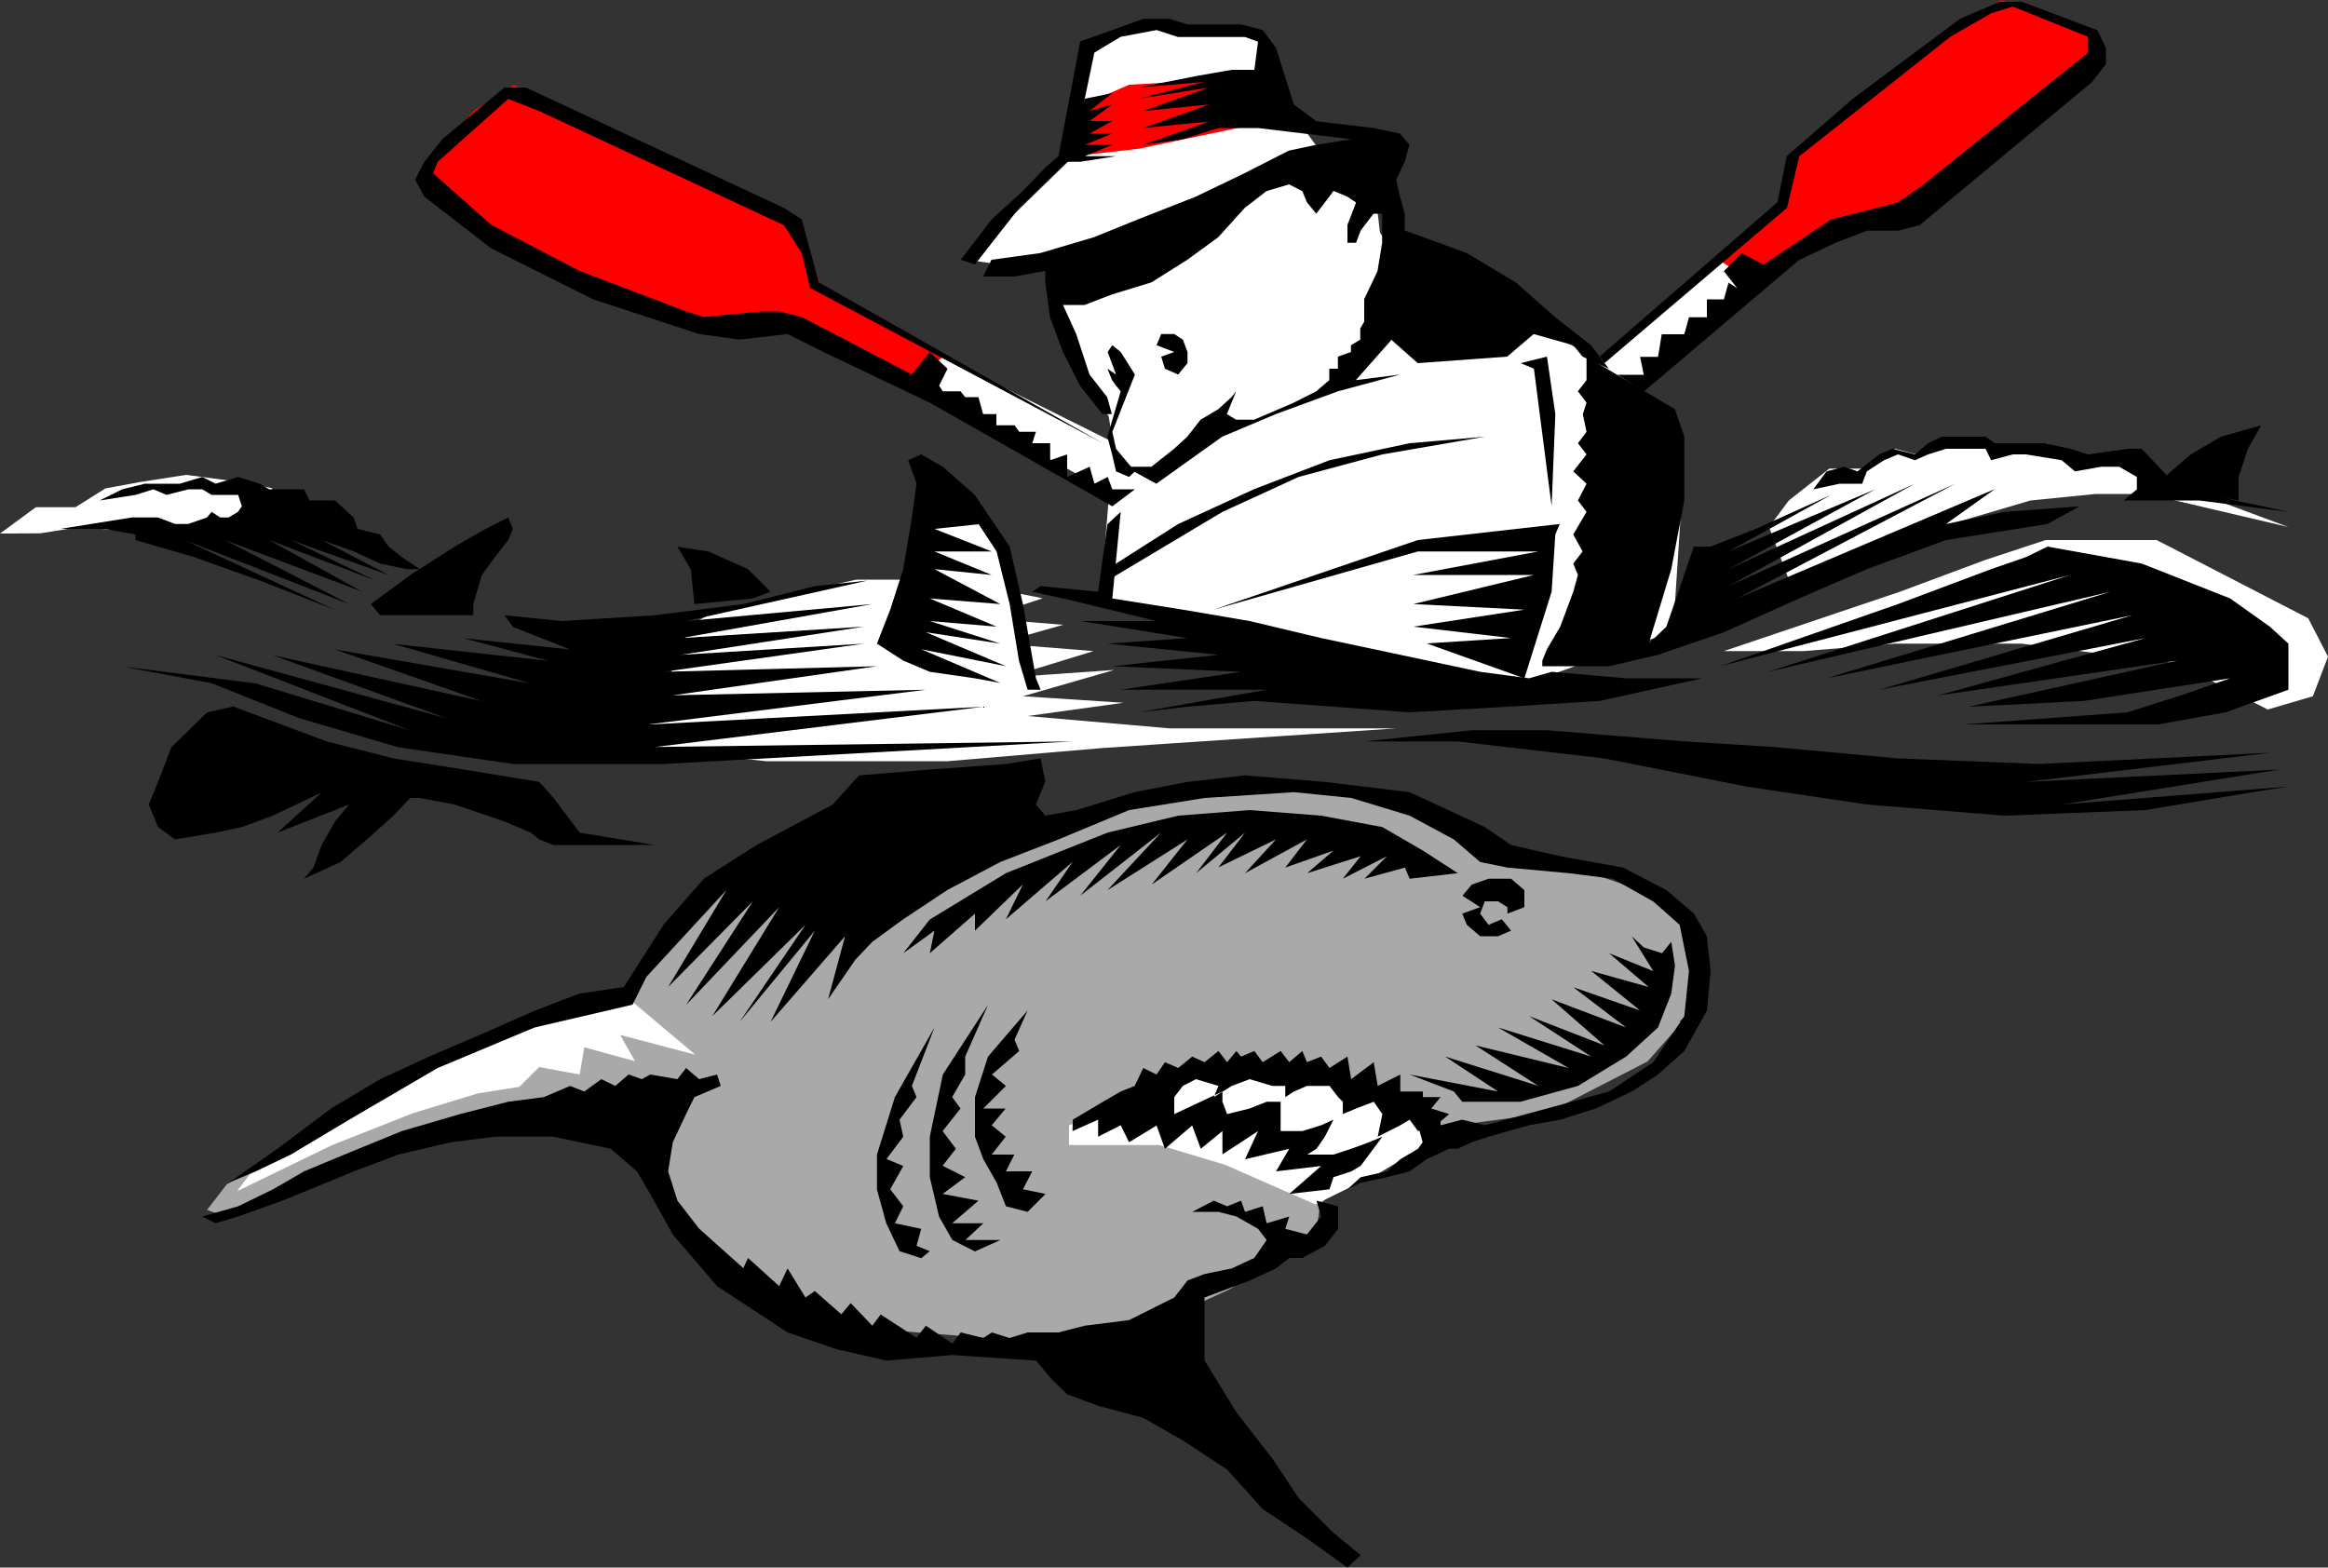 <svg xmlns="http://www.w3.org/2000/svg" width="960" height="646.47" viewBox="0 0 10 6.734" shape-rendering="geometricPrecision" text-rendering="geometricPrecision" image-rendering="optimizeQuality" fill-rule="evenodd" clip-rule="evenodd"><rect x="0" y="0" width="10" height="6.734" fill="#333333" stroke="none"/><defs><style>.fil3{fill:#aaa9a9}.fil1{fill:#fff}.fil4{fill:#000}.fil2{fill:red}.fil0{fill:#fff}</style></defs><g id="Layer_x0020_1"><g id="_352666280"><path id="_355320688" class="fil0" d="M3.072 2.627l.606-.137h.392l.409.08-.26.086.348.028-.282.08.412.033-.368.113.457-.032-.392.113.432.028-.412.057.61.053h.974l-1.257.084-.67.057h-.78l-.542-.057.218-.53z"/><path id="_353884664" class="fil1" d="M3.856 2.74l.125-.505.09-.113.149.113.13.283.088.445-.497-.113z"/><path id="_354333424" class="fil0" d="M7.405 2.797l.756-.255.368-.137.258-.085h.477l.651.336.085.165-.065.17-.194.057-.388-.198-.67-.085H8.14l-.392.032z"/><path id="_354910008" class="fil0" d="M7.684 2.15l.174-.137h.15l.133-.085.105.028.109-.056.218.028h.214l.174.057h.194l.11.113.258.052.307.114-.606-.142h-.222l-.28.028-.387.114-.651.226-.085-.226z"/><path id="_353214352" class="fil0" d="M0 2.292l.154-.113h.17l.129-.081.153-.028L.8 2.04l.219.029.15.028v.08l-.26.142-.278-.028-.283-.028-.174.028z"/><path id="_356019928" class="fil0" d="M4.677.194l-.065.477-.457.445.194.028.283-.057 1.083.756.647-.25-.776-1.06-.174-.392L4.955.11z"/><path id="_355989656" class="fil2" d="M4.656.449L4.85.364l.498-.029.044.199-.501.105-.28.032z"/><path id="_354541616" class="fil0" d="M7.49 1.035l-.76.614.242.057.712-.59z"/><path id="_354284032" class="fil0" d="M3.941 1.48l1.124.561-.174.138-1.035-.558z"/><path id="_116311128" class="fil1" d="M4.527 1.285l.13.364.105.138.024.141.13.085.234-.028.63-.336.174-.42-.045-.392-.17-.138-.218.025-.606.363z"/><path id="_351995960" class="fil2" d="M8.593 0l-.562.388-.323.283-.024.194-.303.25.174.114.347-.25.303-.057.82-.7-.04-.08-.198-.085z"/><path id="_352796552" class="fil2" d="M2.207.364L3.399.95l.13.279.517.307-.13.113-.496-.254h-.518L2.012.95 1.82.724l.214-.247z"/><path id="_355798960" class="fil1" d="M4.762 2.15l.476-.279.453-.165.477-.17.437-.141.234.141.388.562-.04.614-.627.223-1.734-.308-.085-.056v-.166z"/><path id="_353773368" class="fil1" d="M5.13 2.684l.63-.226.368-.138.477-.056.234.028-.234.618-.651-.032-.457-.08z"/><path id="_116310312" class="fil3" d="M4.394 3.549l.65-.166h.627l.473.113.283.166.392.085.327.11.126.197.024.142-.045.165-.323.223-2.187-.388-1.471.388-.804.226-.692.057-.8.36-.085-.029.085-.11.994-.59.825-.25.11-.307.67-.392h.542z"/><path id="_353587152" class="fil3" d="M2.922 3.97l-.109.278.259-.166-.085.251.174-.113.065.279.194-.28.088.199.13-.198.085.141.218-.279.04.166.263-.279.065.085.234-.166.09.219.282-.219.085.138.348-.138.044.194.323-.084.045.222h.299l.085.141.372-.056.194.056.327-.028.19.057-.15.17-.432.222-.388.052-.392.142-.194.198-.02.137-.368.227-.542.25-1.063-.085-.667-.335-.347-.671.04-.449z"/><path id="_354163816" class="fil1" d="M4.915 4.697l.368-.138.343.057.587.25-.283.17-.28.138-.387-.17-.283-.085h-.388v-.085l.214-.08z"/><path id="_352793848" class="fil0" d="M1.103 5.004l.607-.364.497-.194.477-.17.303.255-.323-.085.064.113-.218-.06-.02.117-.174-.032-.085.085-.178.028-.279.085-.347.137-.408.198z"/><path id="_351995400" class="fil4" d="M4.127 1.116L4.26.942 4.394.82 4.49.72 4.547.67 4.64.178l.138-.049.133-.048h.113l.077.024h.23l.093.024.057.077.077.243.097.072L5.9.55l.114.024.04.048-.02.073-.037.077.017.073.02.073V.99l.267.097.21.126.17.15.153.12.077.101-.113-.052-.04-.049-.17-.048-.114.097-.384.028-.113-.1-.153.173.19-.024-.267.072-.267.098-.23.097-.283.202-.134-.073h.113l.097-.077.057-.052.057-.073.076-.045.057-.052.02-.025-.04.098.04.024h.077l.17-.073.097-.049.056-.048v-.049h.037v-.052l.056-.02v-.029l.04-.024v-.048l.017-.029v-.097l.057-.12.02-.122V.918H5.9L5.845.99l-.02.053h-.037V.966L5.825.87 5.788.845 5.728.82 5.71.845l-.056.073-.04-.049-.02-.048-.057-.029-.097.029-.093.072-.114.126-.133.097-.154.097-.17.052-.117.045h-.093l.057.125.057.174.076.097.02.073h-.04l-.097-.122-.073-.145-.056-.15-.02-.15v-.048l-.134.024h-.133l.036-.072.21-.029.23-.068.19-.077.247-.097.21-.101.19-.097.118-.025.15-.024-.4-.048h-.17L5.08.598l-.17.024.283-.1-.283.028.283-.101-.283.028.283-.101-.303.048.283-.072-.283.024.246-.049L5.291.3h.097l.016-.121-.056-.02H5.06L4.968.129l-.154.029-.113.068-.093.445-.23.222-.19.243z"/><path id="_354249776" class="fil4" d="M4.814 1.681l-.057.195.02.076.017.073.056.024.025-.024-.081-.097-.016-.073.097-.246-.061-.097-.036-.029-.02.029.036.097-.037-.025.02.049.017.024z"/><path id="_355747784" class="fil4" d="M4.988 1.435l-.02.048.076.029-.056.02.016.052.057.025.02-.025.02-.024v-.048l-.02-.053-.037-.024z"/><path id="_353614328" class="fil4" d="M4.66.424L4.778.4 4.68.477l.097-.028L4.68.52h.097L4.68.574h.097L4.66.622h.118L4.66.671h.134L4.64.695h-.073z"/><path id="_352714224" class="fil4" d="M2.167.376L1.9.598l-.077.097-.04.077.04.073.287.222.436.218.457.15.174.024.206-.024.154.077.457.218.784.445.097-.073h-.097l-.02-.053-.057.029-.02-.073-.097.044v-.097l-.073.025v-.073h-.077l.016-.049h-.072l-.02-.028H4.28v-.048h-.057l-.02-.073h-.057l-.02-.025H4.05l-.016-.024.036-.073-.076-.072-.077.097-.473-.247-.097-.024H3.27l-.247.024-.076-.024-.457-.174-.38-.198-.25-.222.02-.049.303-.27.133.052 1.051.49.077.12.036.15 1.257.667-1.22-.691-.073-.271-.077-.049L2.259.376z"/><path id="_353430344" class="fil4" d="M6.871 1.532l.764-.663.04-.198.284-.247.46-.343.17-.073h.097L9.01.13l.036.077v.069l-.06.077-.74.614-.093.024h-.134l-.137.053-.154.073-.667.565-.113-.072h.113l-.016-.077h.077l.016-.097h.097l.02-.073h.077v-.077h.073l.02-.072.037.024-.057-.073.077-.077.093.049.29-.194.094-.024.194-.049.109-.077.707-.566V.158l-.323-.13-.093.029-.174.1-.65.514-.053.222-.784.667z"/><path id="_353644448" class="fil4" d="M6.815 1.633l-.037.048.037.049-.016.049.016.076-.037.049.037.048-.057.073.057.053-.037.072.037.049-.057.097.04.073-.04.052.02.049-.02.072-.056.15-.057.097-.02.049v.024h.287l.21-.049.283-.097.323-.145.291-.126.34-.125.436-.069.138-.076-.323.024-.251.052.21-.15-1.107.47.937-.493-.974.44.8-.44-.8.367.63-.343-.63.267.44-.243-.323.146-.194.076h-.072l-.118.344-.076.073.097-.32.056-.295v-.274l-.04-.118-.38-.226z"/><path id="_351598200" class="fil4" d="M7.789 2.102l.057-.077.076-.02.057.02.093-.073.057-.024.097.024.056-.048.06-.028h.187l.04.028H8.78l.113.024.077.024.17-.024h.06l.114.121.077.053.21.048.23.049-.384-.049H9.123l.056-.048v-.053l-.076-.044h-.077l-.113.02-.057-.048-.154-.025h-.056l-.093.025-.024-.049H8.359l-.077.024-.056.025-.073-.025-.06.025-.074.048-.02.053h-.097z"/><path id="_353443280" class="fil4" d="M.428 2.15l.097-.048.097-.024h.15l.097-.029.057.029.097-.029.093.029.04.024h.15l.024.048h.109l.08.073.017.049.097.024.036.052.057.045.077.052h-.057l-.113-.024-.113-.052-.138-.049.287.15-.42-.15.364.174-.457-.174.4.222-.59-.222.534.275-.708-.275.647.3-.323-.126-.283-.101-.251-.073v-.024l-.133-.024h-.19l.307-.049h.113l.073.028h.056l.081-.028.02-.024.037.024h.036l.04-.024.017-.024-.016-.049H.909l-.04-.024h-.06l-.094.024-.056-.024-.077.024z"/><path id="_116232144" class="fil4" d="M1.593 2.595l.17-.125.19-.122.133-.076.097-.049.02.049-.02.048-.057.073-.056.077-.037.125v.048h-.4z"/><path id="_353468392" class="fil4" d="M4.45 2.914l-.056-.319-.057-.247-.15-.222-.137-.121-.093-.053-.056.025.036.1-.02.146-.037.222-.056.174-.057.146.113.073.114.048.194.028.109.02-.34-.145.364.073-.344-.146.32.049-.303-.097.287.024-.287-.121.303.024-.283-.15.246.025-.246-.101h.246l-.246-.097.19-.02.077.117.056.226.04.243.037.125h.056z"/><path id="_355843280" class="fil4" d="M2.167 2.643l.246.025.4-.025.38-.048.307-.077.227-.024-.78.174.8-.073-.82.146.784-.049-.785.121.785-.048-.861.121.917-.024-.877.125 1.087-.024-1.2.15 1.447-.077-1.41.173 1.794-.024-1.758.097h-.647L1.71 3.21l-.425-.125-.376-.15-.384-.072.574.073.663.202-.836-.324.99.271-.744-.27.898.197-.631-.222.84.146-.59-.17.667.073-.363-.097.456.048-.246-.097z"/><path id="_355745120" class="fil4" d="M4.47 2.518l.247.024.04-.29.057-.053-.036.372.303.048.287.049.307.073.34.072.343.073.21.028.097-.028.32.028h.327l-.44.097-.397.025-.42.024-.327-.024-.34-.025-.287.025-.21.024.55-.097h-.627l.517-.077-.553-.024.456-.049-.477-.048.344-.024-.46-.073h.327l-.4-.097-.134-.029z"/><path id="_354873352" class="fil4" d="M8.795 2.348l.405.073.38.15.17.121.08.073v.198l-.27.097-.288.052H8.436l.703-.052.23-.073.21-.073-.626.097-.497.025.897-.198-1.03.15.893-.247-1.144.222 1.087-.32-1.313.271 1.22-.372-1.471.344 1.297-.416-1.503.392.764-.267.4-.15.15-.052z"/><path id="_355059768" class="fil4" d="M4.794 2.421l.267-.17.327-.15.323-.124.344-.073.323-.028-.44.076-.36.097-.327.15-.494.295z"/><path id="_354756008" class="fil4" d="M6.681 2.296l-.016.246-.117.372-.42-.15.363-.023-.42-.049.477-.073-.477-.024.518-.125H6.07l.538-.101H6.09l-.877.25.877-.299.61-.069z"/><path id="_355017672" class="fil4" d="M6.589 1.584l.076.59.016-.395-.036-.247-.113.028z"/><path id="_352367256" class="fil4" d="M4.47 3.258l.02.1-.04.098.04.048.134-.024.25-.077.227-.044.247-.028.343.028.364.044.323.15.113.077.21.048.271.049.186.097.118.1.056.098.016.15-.016.17-.097.173-.113.101-.113.073-.154.073-.153.048-.134.024-.174.049-.072.024-.06.028h-.037l-.097.045-.073.052-.097.025-.113.024-.057.028.057-.052.113-.025.057-.052.076-.045.02-.028-.02-.073-.056-.048.077-.024v.024h.076v.048l.093-.024.097.024.267-.072.267-.073.19-.126.133-.198.02-.194-.04-.198-.113-.1-.174-.098-.19-.024-.263-.024-.117-.024-.113-.097-.19-.102-.25-.076-.247-.025-.384.025-.324.052-.303.126-.25.097-.227.12-.19.126-.133.097-.073.077-.117.17.073-.271-.32.368.19-.392-.323.392.283-.417-.4.392.287-.468-.4.42.287-.445-.364.368.25-.416-.343.372-.06.12-.421.098-.416.174-.38.222-.251.15-.15.072-.117.049.21-.146.23-.173.211-.126.21-.097.227-.097.226-.1.194-.074.19-.028.17-.267.173-.198.227-.145.327-.174.113-.125.304-.025.327-.024z"/><path id="_356021088" class="fil4" d="M1.023 5.182l.15-.073.133-.077.173-.072.247-.101.25-.073.207-.053.153-.02.113-.048.061.024.073-.053.06.029.057-.049.057.02.036-.02.117.02.037-.048.056.048.077-.02.016.049-.113.048-.036.073-.057.121-.02.125.04.126.093.12.19.17.02-.044.134.121.036-.076.077.125.04-.028.114.1.04-.048.093.097.036-.048.154.1.04-.052.114.077.036-.048.097.024.036-.024.077.024.077-.024h.133l.113-.029.19-.024.194-.097.057-.073.073-.028.117-.024.097-.045.053-.077-.037-.048-.093-.053-.077-.02h-.113l.093-.048.057.024.06-.024.017.048.076-.024.017.073.097-.029-.017.053.093.024.061-.077-.02-.068.093.024v.097l-.057.073-.097.052h-.056l-.057.045-.113.052-.194.073v.27l.137.223.154.198.113.17.15.15.117.096-.057.053-.174-.125-.19-.126-.153-.17-.19-.125-.17-.097-.194-.052-.133-.049-.073-.072-.06-.073-.36-.024-.283.024-.215-.049-.21-.072-.303-.199-.19-.222-.097-.174-.057-.097-.113-.097-.246-.052h-.25l-.19.024-.227.053-.19.072-.307.126-.19.068-.097.029-.057-.029z"/><path id="_354917328" class="fil4" d="M3.994 3.95l.327-.199.436-.174.304-.073.307-.024.307.024.263.049.174.101.15.097-.207.024-.02-.048-.174.048.097-.097-.19.097.077-.097-.23.073.113-.097-.207.073.093-.121-.266.145.133-.145-.247.12.114-.149-.21.174.133-.174-.324.223.154-.194-.344.218.23-.247-.347.271.174-.218-.323.242.117-.17-.287.247.073-.15-.206.199v-.073l-.194.17.02-.097-.134.097z"/><path id="_353083488" class="fil4" d="M6.394 3.775l-.072.025-.04.048.076.049-.077.028.02.048.057.049h.077l.056-.024-.04-.049-.057.024-.036-.048.02-.053h.057l.04.025v.028l.073-.028v-.073l-.057-.049z"/><path id="_355767296" class="fil4" d="M6.281 4.733h.25l.247-.068.207-.126.137-.125.057-.146.016-.12-.016-.102-.04.049-.078-.025-.052-.048.093.15-.19-.077.17.145-.247-.069.21.17-.287-.1.227.173-.32-.121.227.198-.324-.126.267.174-.4-.125.303.174-.4-.097.27.174-.4-.126.227.15-.38-.073.19.073z"/><path id="_352207224" class="fil4" d="M4.608 4.81l.13-.077.076-.044.06-.024.037-.077.057.028.036-.053.057.025.06-.049.053.024.06-.048.037.048.04-.048.02.024.057-.024.036.048.077-.048.037.048.056-.048.02.048.061-.024.036.049.077-.049.016.097.097-.073.017.102.097-.049v.073h.097v.024h.076l-.04.049.077.024-.057.048-.077.025-.036-.049-.04.024-.097.049.02-.097-.037-.053-.076.029-.057.024v-.053l-.02-.02-.037-.048h-.097l-.056.024-.037.024v-.048h-.056l-.097-.029-.077.029-.077.048.02-.048-.097-.029-.056.029-.037.048v.073l.207-.097v.044l.02.053.097-.024.073-.029h.06v.126h.093l.081-.025.053-.024-.037.073-.036.052-.04.025h.113l.076-.025.077-.028.057-.024-.057.077-.036.048-.04.024-.077.025-.017.052-.173.02.137-.12-.194.023.057-.097-.19.045.056-.121-.153.1v-.1l-.093.076-.037-.1-.117.1-.036-.1-.118.072-.036-.073-.097.049V4.81l-.11.049z"/><path id="_352828848" class="fil4" d="M4.414 4.341l-.17.198-.056.174v.17l.036.097.057.1.04.102.093.024.077-.077-.097-.02.04-.077h-.113l.036-.072H4.26l.06-.077-.06-.049.06-.072h-.096l.097-.097-.06-.049.117-.101-.02-.049z"/><path id="_355538720" class="fil4" d="M4.244 4.317l-.194.299-.056.267v.174l.04.17.057.1.097.049.109-.049h-.15l.077-.072H4.09l.113-.097-.154-.029.097-.072-.097-.049.057-.073-.057-.076.077-.097-.036-.049.056-.097v-.077z"/><path id="_352268744" class="fil4" d="M4.014 4.414l-.17.299-.077.247v.15l.04.145.057.12.093.03.037-.03-.057-.023.02-.073-.113-.024.036-.073-.056-.073.056-.1-.072-.03.072-.096-.016-.073.073-.097-.02-.048z"/><path id="_352424208" class="fil4" d="M3.31 2.542l-.097-.097-.17-.076-.133-.02.057.096.016.15.25-.024z"/><path id="_353437008" class="fil4" d="M9.297 2.05l.113-.098.13-.076.173-.049-.057.101-.04.121v.101l-.283-.048z"/><path id="_355531480" class="fil4" d="M.89 3.06l-.154.15-.057.149-.04.097.04.097.073.053.174-.029.113-.024.133-.049.21-.1-.19.173.308-.121-.061.073-.057.1-.036.098-.04.048.157-.072.113-.097.114-.102.072-.076h.04l.15.028.215.073.113.048.036.029.06.024h.437l-.323-.053-.113-.15-.06-.068-.324-.053-.303-.048-.287-.073-.267-.1-.134-.05z"/><path id="_116220520" class="fil4" d="M6.261 3.185l.63.073.611.121.517.077.59.048.607-.024.46-.077.154-.024-.974.077.934-.15-1.088.053 1.047-.125-.99.048-.606-.024-.534-.049-.384-.024-.59-.048h-.323l-.461.048z"/></g></g></svg>